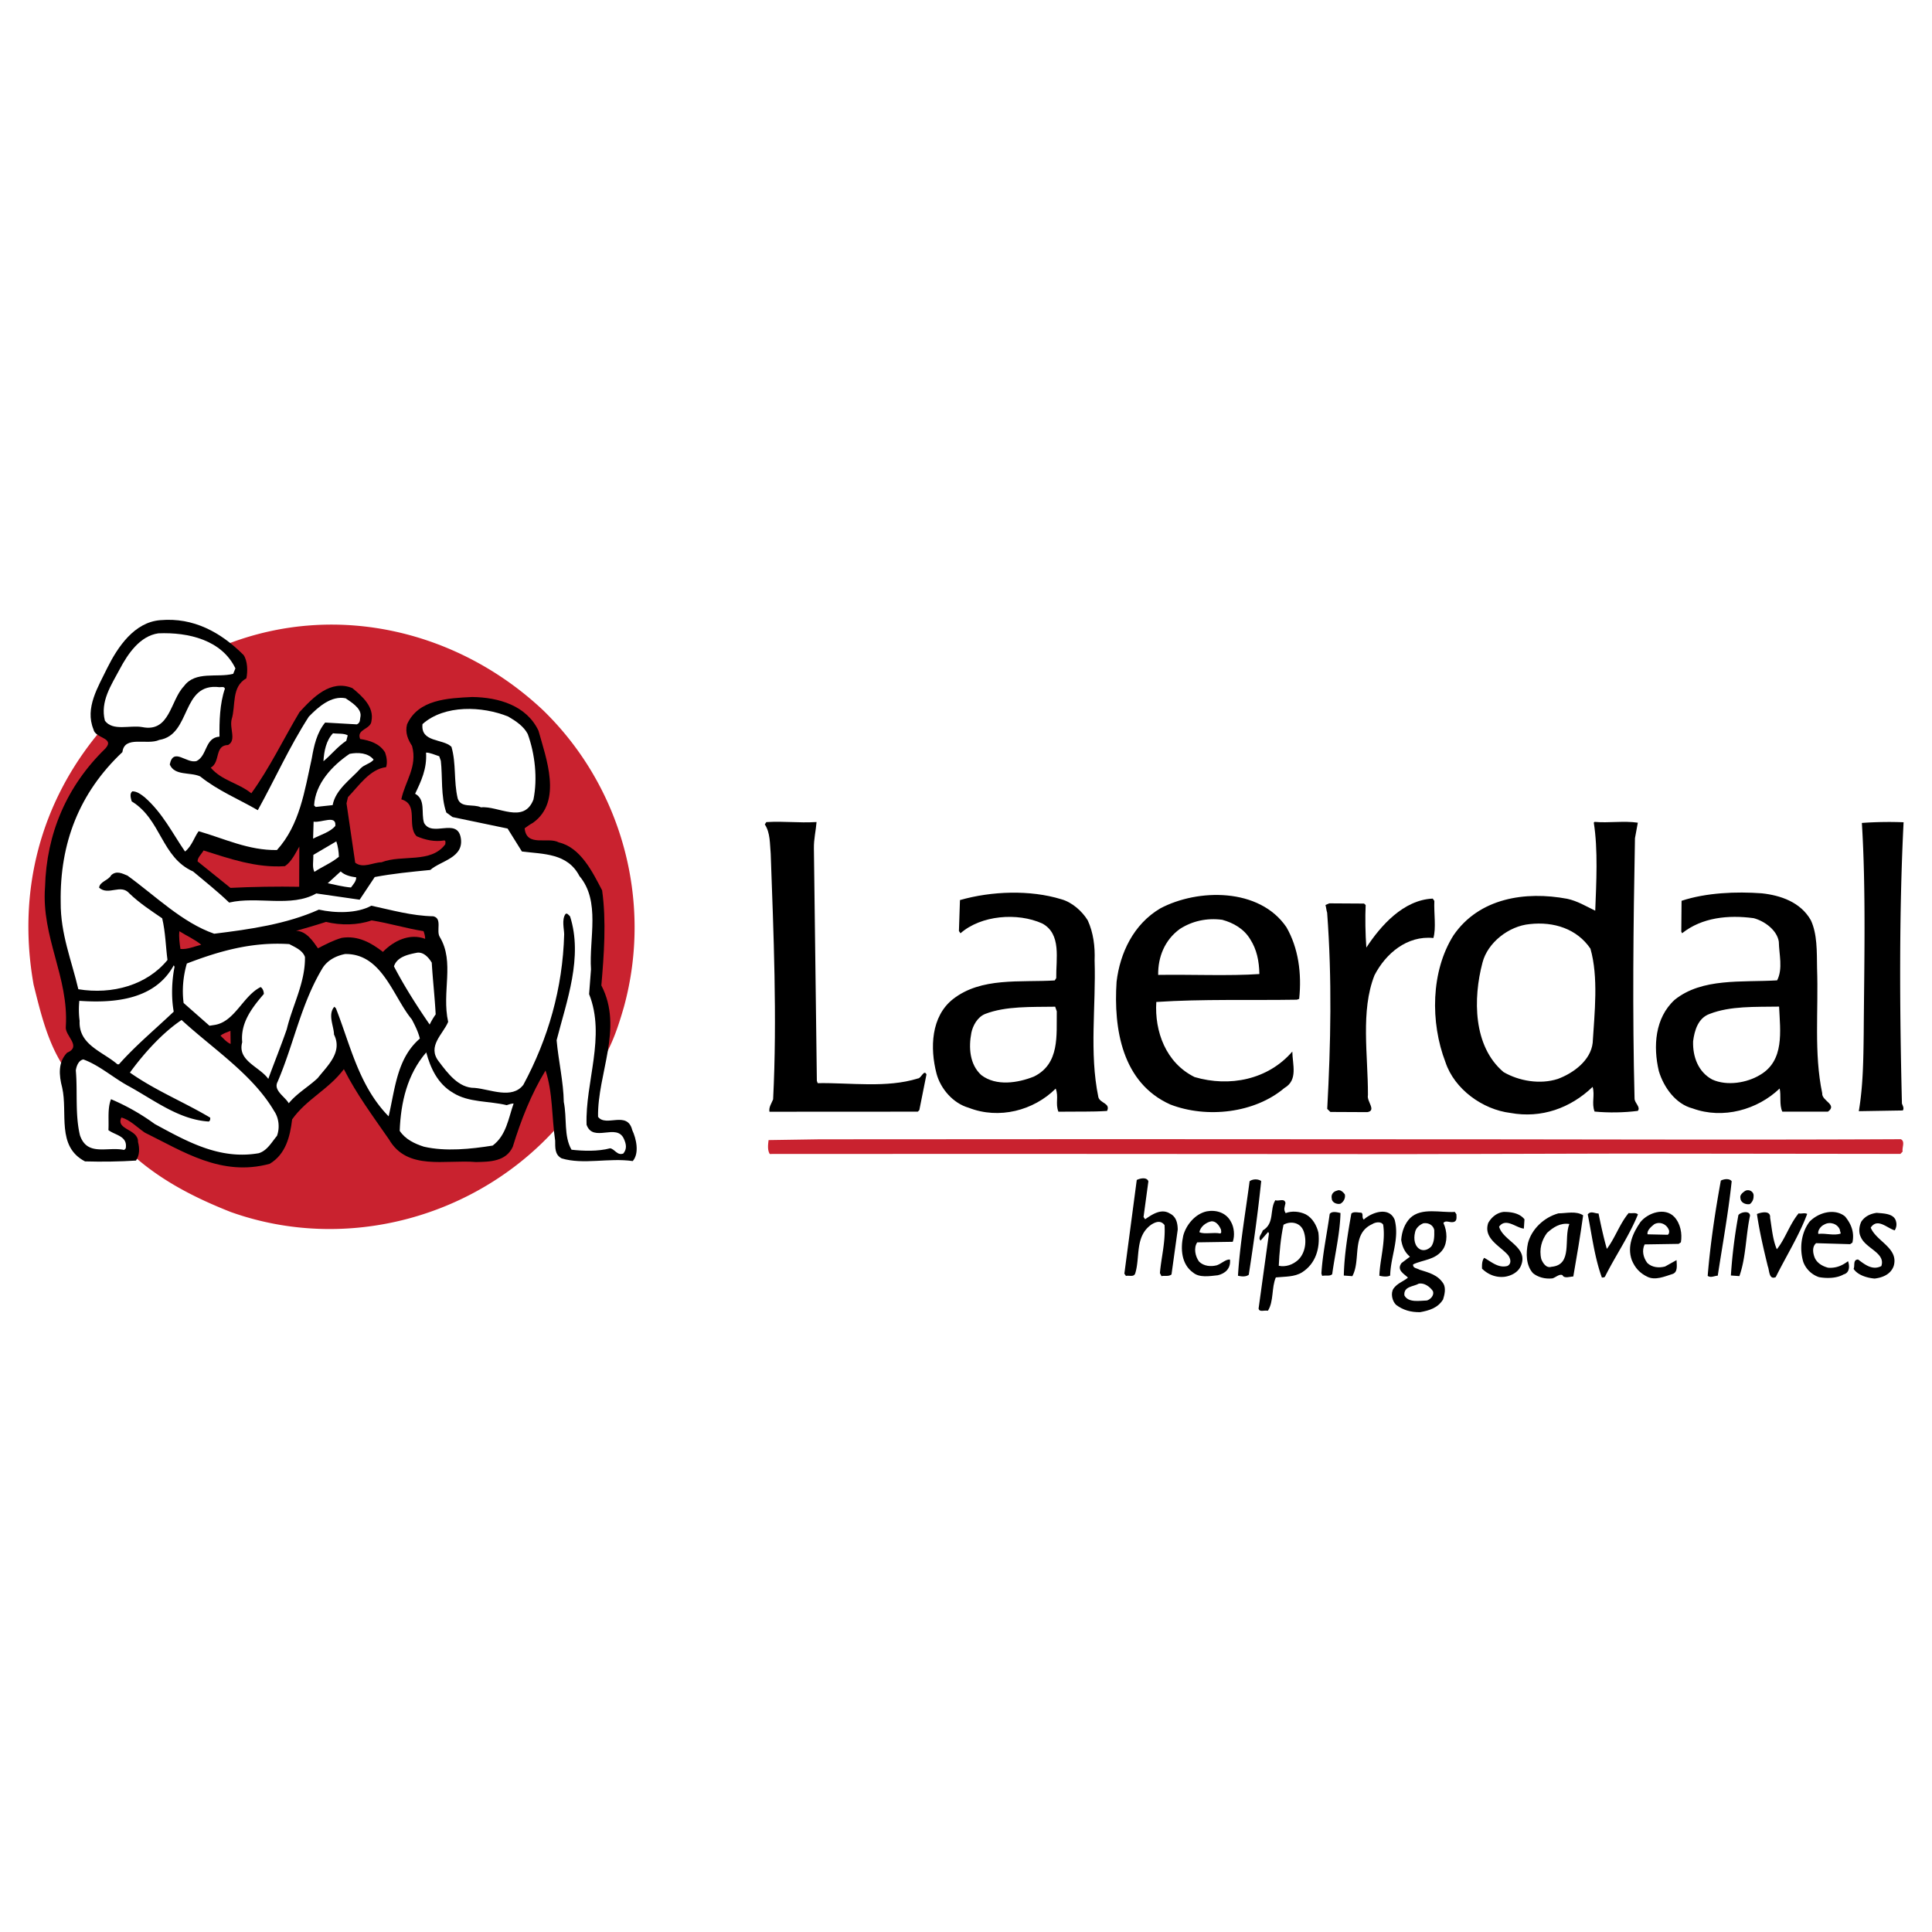 <svg xmlns="http://www.w3.org/2000/svg" width="2500" height="2500" viewBox="0 0 192.756 192.756"><g fill-rule="evenodd" clip-rule="evenodd"><path fill="#fff" d="M0 0h192.756v192.756H0V0z"/><path d="M13.271 115.27c.422-1.322-.764-2.363-1.714-3.186-.091-.461.127-.852.509-1.018 1.234.041 2.117 1.172 3.212 1.678 3.447 1.822 7.292 4.021 11.565 2.582 1.817-1.135 1.363-3.434 2.552-4.938l4.503-4.068c.533-.244 1.01.279 1.253.658 1.627 2.805 3.183 5.842 5.944 7.916 2.712.457 5.881.674 8.637-.027 1.73-1.361 1.584-3.674 2.534-5.396.663-1.023 1.014-2.189 1.914-3.066.458-.09.628.445.792.746.512 1.605.492 3.535.698 5.223-8.054 9.111-21.131 12.666-32.668 8.541-3.432-1.36-6.801-3.034-9.731-5.645zM140.258 115.145l-40.094-.023-23.363.01c-.242-.377-.181-.922-.118-1.385l5.086-.078 28.684-.016 32.693.016c15.344 0 31.074.068 46.494-.01.469.215.102.844.189 1.229l-.223.236-27.064-.033-22.284.054zM59.95 106c.382-2.635.751-5.729-.406-8.316.148-2.702.454-5.411.134-8.332-.593-1.755-1.567-3.42-3.221-4.606-1.345-1.037-4.852.303-4.395-2.487 1.507-1.202 2.616-2.779 2.172-4.692-.232-2.615-.542-5.226-2.977-6.695-2.51-1.391-6.282-1.201-8.946-.041-.526.479-1.131.883-1.26 1.658.192 1.304.844 2.441.575 3.761-.12 1.16-1.166 2.195-.902 3.342 1.57.878-.115 3.86 2.425 3.704.542.062 1.233-.036 1.558.495.178.765-.734 1.178-1.186 1.577-2.449.614-4.985.845-7.518 1.306-.387-.065-.934-.278-1.026-.816.152-2.626-2.335-5.79.377-7.953.742-.948 1.728-1.44 2.636-2.083.096-1.933-2.957-.915-2.408-3.089.447-.555 1.277-1.119.867-1.954-.408-.759-1.128-1.664-1.986-1.944-1.627-.262-2.825.931-3.948 2.045l-4.767 8.085a.961.961 0 0 1-1.227.269c-1.257-.809-2.811-1.147-3.775-2.506-.104-.847.568-1.561.852-2.418 1.836-.441.701-2.333 1.053-3.425.346-1.32.385-2.634 1.431-3.666.273-1.164-.446-2.069-1.392-2.734l-.007-.229c11.052-4.266 23.171-1.239 31.503 6.606 7.784 7.554 10.979 18.947 8.063 29.598-.56 1.94-1.193 3.888-2.299 5.54zM3.349 98.223c-1.67-9.435.764-18.221 6.567-25.181.457-.245.786.438 1.103.739.127 1.69-1.781 2.364-2.585 3.778-3.625 5.121-4.481 12.473-2.292 18.574 1.15 2.355.324 5.617 1.474 7.975-.05.928-1.191 1.424-1.241 2.35-1.614-2.419-2.322-5.403-3.026-8.235zM21.708 103.529c-.25-.609.432-1.016.811-1.182.382-.164.776.131.862.438.016.537.115 1.229-.341 1.473-.614.097-1.01-.278-1.332-.729z" fill="#c9222f"/><path d="M34.603 93.963c-1.236-.115-2.047 1.065-3.214.792-.633-.598-1.276-1.428-2.131-1.632-.158-.151-.396-.374-.248-.533 1.746-.977 3.738-1.423 5.908-1.027 1.078-.031 1.99-.444 2.991-.475l.398.374 3.882.886c.391.219.641.751.496 1.14-.441.708-1.459.199-2.297.534-.999.107-1.654 1.438-2.743 1.084-.941-.588-1.885-1.177-3.042-1.143zM17.584 94.631c-.175-.689-.437-1.683.166-2.163 1.006.122 1.944.556 2.585 1.387.251.608-.437.783-.742.946-.612.173-1.603.511-2.009-.17zM21.23 87.737c-.634-.598-1.728-1.104-1.911-2.026-.02-.614.355-1.013.806-1.411 2.557.387 4.825 1.474 7.526 1.546 1.159.12 1.612-2.746 2.585-1.234.113 1.231.314 2.768.038 3.855-.226.237-.607.327-.835.41-2.714-.536-6.202 1.498-8.209-1.14z" fill="#c9222f"/><path d="M24.312 65.362c.397.609.413 1.613.27 2.31-1.527.871-1.035 2.715-1.474 4.107-.216.928.494 2.073-.346 2.549-1.388.024-.742 1.708-1.736 2.263 1.1 1.294 2.722 1.498 4.049 2.556 1.81-2.496 3.227-5.449 4.803-8.094 1.364-1.486 3.106-3.289 5.279-2.399 1.015.834 2.189 1.892 1.903 3.284-.065.85-1.529.795-1.128 1.791.929.139 1.935.432 2.49 1.349.161.458.247.996.101 1.461-1.615.181-2.743 1.895-3.807 2.992l-.144.619.867 5.92c.78.605 1.771-.029 2.621-.041 2.067-.804 4.936.151 6.369-1.798-.002-.156.072-.31-.084-.384-.999.168-1.928-.048-2.782-.418-1.018-1.063.259-3.166-1.522-3.678.356-1.776 1.642-3.262 1.068-5.333-.393-.613-.715-1.299-.497-2.151 1.116-2.484 4.042-2.609 6.508-2.727 2.621.036 5.41.838 6.606 3.363.737 2.686 2.427 7.052-.544 9.182-.306.158-.61.394-.838.552.185 1.925 2.324.811 3.414 1.411 2.165.504 3.36 2.951 4.316 4.784.434 3.078.182 6.474-.077 9.483 2.225 4.281-.399 8.795-.329 13.109.787 1.066 2.918-.664 3.413 1.33.398.844.73 2.303.048 3.086-2.394-.346-4.926.387-7.096-.27-.699-.377-.634-1.072-.644-1.768-.345-2.303-.232-4.85-.962-6.996-1.425 2.336-2.462 4.973-3.267 7.607-.672 1.477-2.289 1.502-3.675 1.523-3.089-.258-6.849.881-8.67-2.25-1.58-2.287-3.233-4.494-4.506-7.018-1.51 2.027-3.73 2.988-5.163 5.014-.202 1.703-.637 3.479-2.24 4.432-4.834 1.311-8.653-1.248-12.46-3.113-.778-.529-1.483-1.287-2.336-1.506-.597 1.244 1.714 1.131 1.659 2.441.164.615.175 1.309-.201 1.854-1.618.104-3.39.131-5.087.082-2.876-1.496-1.697-4.83-2.278-7.365-.326-1.227-.424-2.535.485-3.475 1.532-.643-.259-1.693-.12-2.619.305-4.938-2.456-8.901-2.074-13.918.144-5.319 2.148-10.056 6.02-13.817.984-1.094-1.018-.986-1.188-1.908-.881-2.144.473-4.247 1.368-6.112 1.044-2.098 2.701-4.592 5.317-4.786 3.309-.283 6.031 1.214 8.301 3.49z"/><path d="M23.487 66.687l-.223.543c-1.611.41-3.781-.324-4.914 1.236-1.363 1.41-1.388 4.647-4.172 4.073-1.236-.211-2.921.435-3.711-.633-.492-1.918.637-3.556 1.46-5.111.823-1.556 2.028-3.346 3.874-3.608 3.002-.125 6.33.67 7.686 3.5z" fill="#fff"/><path d="M22.44 68.708c-.516 1.472-.563 3.322-.54 4.786-1.461.102-1.202 1.871-2.273 2.427-.996.324-2.333-1.428-2.69.351.479 1.15 2.016.739 3.025 1.186 1.794 1.435 3.813 2.249 5.758 3.375 1.724-3.111 3.135-6.294 5.091-9.333.984-1.018 2.278-2.117 3.67-1.832.545.377 1.558.977 1.492 1.75-.071.31.011.693-.371.852l-3.164-.18c-.831 1.016-1.119 2.331-1.33 3.567-.718 3.25-1.203 6.649-3.477 9.152-2.849.046-5.259-1.149-7.815-1.879-.451.624-.669 1.477-1.354 2.029-1.262-1.832-2.22-3.819-4.018-5.408-.389-.302-.78-.605-1.241-.598-.305.234-.144.696-.062 1.003 2.957 1.803 2.943 5.579 6.126 6.993 1.172.984 2.499 2.04 3.596 3.101 2.84-.663 6.174.519 8.694-.91l4.326.624 1.505-2.261c1.769-.336 3.615-.519 5.54-.706 1.063-.94 3.45-1.21 3.029-3.286-.415-1.92-2.852.045-3.646-1.405-.324-.998.194-2.316-.894-2.915.596-1.243 1.194-2.486 1.09-4.104.384-.005.852.218 1.315.365l.161.46c.18 1.537-.02 3.545.547 5.154l.624.454 5.49 1.145 1.426 2.288c2.163.273 4.549.158 5.742 2.453 2.122 2.509.948 6.228 1.152 9.308l-.189 2.469c1.685 4.213-.399 8.793-.252 13.033.646 1.836 3-.205 3.721 1.402.24.535.325.998-.052 1.467-.612.24-.855-.447-1.318-.52-1.229.328-2.693.273-3.853.143-.792-1.377-.437-3.158-.771-4.768-.034-2.006-.528-4.078-.716-6.158 1.016-3.945 2.641-8.288 1.342-12.353-.156-.154-.314-.381-.465-.226-.377.548-.132 1.468-.123 2.008-.144 5.399-1.604 10.432-4.073 15.02-1.133 1.482-3.308.439-4.851.309-1.618.027-2.723-1.498-3.589-2.641-1.181-1.521.418-2.705.938-3.945-.665-2.996.674-5.945-.831-8.464-.396-.612.279-1.856-.65-2.072-2.158-.042-4.172-.626-6.183-1.056-1.452.794-3.61.751-5.235.391-3.214 1.44-6.83 1.961-10.444 2.405-3.178-1.104-5.841-3.759-8.649-5.797-.542-.221-1.087-.521-1.62-.05-.3.545-1.146.636-1.213 1.253.938.833 2.151-.42 3.015.568 1.018.984 2.188 1.738 3.279 2.489.329 1.383.353 2.847.528 4.156-2.041 2.499-5.495 3.479-8.894 2.919-.663-2.842-1.786-5.521-1.76-8.682-.094-5.857 1.829-10.898 6.157-14.977.204-1.7 2.456-.656 3.681-1.215 3.228-.517 2.143-5.739 6.003-5.262.234-.003.462-.082.543.148z" fill="#fff"/><path d="M52.652 73.23c.726 1.993.996 4.453.569 6.542-.962 2.481-3.536.598-5.231.778-.774-.373-2.001.11-2.325-.887-.415-1.767-.132-3.466-.624-5.156-.859-.833-3.089-.411-2.888-2.263 2.203-1.964 5.984-1.794 8.543-.757.78.452 1.558.978 1.956 1.743zM34.694 73.365l-.144.543c-.84.552-1.52 1.412-2.28 2.041.06-1.004.273-2.086.955-2.79.464.07 1.081-.02 1.469.206zM37.277 75.79c-.303.391-.917.478-1.296.869-.984 1.095-2.511 2.122-2.792 3.668l-1.694.183-.157-.152c.121-2.161 1.786-3.96 3.541-5.146.846-.167 1.849-.106 2.398.578zM33.453 82.406c-.53.624-1.452.869-2.215 1.267l.05-1.697c.773.141 2.3-.73 2.165.43z" fill="#fff"/><path d="M81.467 82.014c-.062.849-.281 1.702-.264 2.626l.295 23.196.082.23c3.312-.053 6.868.506 10.012-.471.31-.004.602-.934.842-.398l-.712 3.559-.154.154-14.799.008c-.083-.461.219-.85.365-1.238.41-8.1.041-16.65-.24-24.509-.093-.999-.033-2.079-.588-2.919l.151-.232c1.849-.109 3.162.102 5.01-.006z"/><path d="M33.811 85.48c-.761.629-1.604.951-2.443 1.505-.238-.458-.094-1.078-.104-1.695l2.29-1.347c.163.462.249 1.076.257 1.537z" fill="#fff"/><path d="M29.85 88.474c-2.157-.041-4.703 0-6.858.11l-3.279-2.643c-.006-.386.373-.701.598-1.09 2.557.807 5.271 1.764 8.119 1.565.687-.473 1.058-1.327 1.433-1.952l-.013 4.01z" fill="#c9222f"/><path d="M189.922 82.038c-.469 9.258-.385 19.122-.166 28.062.082.23.238.459.088.691l-4.391.072c.422-2.475.457-5.02.49-7.795.047-6.861.232-14.263-.184-20.963a37.638 37.638 0 0 1 4.163-.067z"/><path d="M35.54 87.535c.007.385-.298.699-.523 1.011-.773-.065-1.623-.283-2.319-.425l1.292-1.179c.39.379 1.009.523 1.55.593z" fill="#fff"/><path d="M143.105 89.885c-.057 1.233.197 2.693-.096 3.701-2.625-.267-4.752 1.541-5.877 3.718-1.404 3.568-.641 7.947-.652 11.957-.145.619.875 1.529-.051 1.697l-3.699-.018-.312-.305c.354-6.557.486-12.879-.008-19.578-.08-.23-.084-.46-.166-.768l.383-.161 3.467.021.158.151c-.059 1.157-.031 2.931.068 4.239 1.43-2.182 3.701-4.76 6.627-4.885l.158.231z"/><path d="M42.256 92.9c.079.228.16.459.165.769-1.551-.593-3.157.204-4.217 1.301-1.171-.908-2.495-1.656-4.11-1.399-.842.245-1.608.644-2.371 1.042-.473-.687-1.184-1.754-2.188-1.738.845-.245 1.995-.571 2.993-.897 1.47.363 3.164.336 4.544-.149 1.78.276 3.406.79 5.184 1.071zM20.078 94.259c-.691.166-1.38.485-2.074.42-.086-.541-.175-1.232-.105-1.771.7.451 1.553.82 2.179 1.351z" fill="#c9222f"/><path d="M30.426 95.48c.041 2.542-1.234 4.799-1.812 7.198-.588 1.703-1.255 3.334-1.846 4.963-.866-1.219-3.113-1.801-2.602-3.658-.185-1.924.946-3.406 2.158-4.814-.005-.23-.086-.537-.319-.689-1.76.877-2.567 3.436-4.566 3.775l-.539.084-2.58-2.27c-.175-1.307-.043-2.697.322-3.938 3.142-1.205 6.44-2.184 10.221-1.937.546.3 1.321.595 1.563 1.286zM41.087 101.705c.319.611.635 1.225.801 1.916-2.281 1.963-2.463 4.971-3.114 7.756-2.976-3.035-3.813-7.105-5.262-10.783l-.156-.152c-.679.783-.046 1.928-.032 2.775.877 1.76-.643 3.096-1.625 4.342-.913.865-2.057 1.5-2.89 2.514-.396-.686-1.562-1.283-1.114-2.139 1.634-3.805 2.34-7.822 4.52-11.404.526-.78 1.367-1.178 2.213-1.347 3.699-.06 4.772 4.243 6.659 6.522zM43.077 96.047c.105 1.77.283 3.23.391 5.156a7.138 7.138 0 0 0-.6 1.014c-1.262-1.83-2.528-3.814-3.562-5.801.292-.931 1.369-1.178 2.213-1.346.691-.165 1.24.441 1.558.977zM17.416 96.46c-.285 1.392-.336 3.089-.083 4.472-1.896 1.803-3.798 3.375-5.464 5.252l-.153.002c-1.486-1.285-3.887-1.941-3.771-4.332a8.704 8.704 0 0 1-.031-2.002c3.547.25 7.551-.121 9.424-3.545l.078.153z" fill="#fff"/><path d="M27.361 110.867c.473.688.566 1.686.269 2.463-.528.627-.977 1.479-1.822 1.727-3.92.68-7.188-1.195-10.375-2.918a21.843 21.843 0 0 0-4.357-2.471c-.37.928-.197 2.084-.259 3.086.704.525 1.938.586 1.727 1.822l-.151.154c-1.702-.355-3.69.676-4.417-1.467-.497-2.074-.225-4.391-.412-6.469.069-.465.29-1.006.751-1.094 1.629.592 3.039 1.881 4.592 2.703 2.566 1.422 4.988 3.311 7.919 3.492.153-.076.151-.232.148-.385-2.647-1.578-5.439-2.689-8.012-4.498 1.356-1.871 3.25-3.98 5.156-5.246 3.129 2.879 7.102 5.437 9.243 9.101z" fill="#fff"/><path d="M23.011 104.156c-.387-.15-.78-.605-1.015-.834.305-.234.612-.316.996-.477l.019 1.311z" fill="#c9222f"/><path d="M163.121 83.627l.285-1.546c-1.393-.209-2.928.048-4.318-.083l-.076.077c.43 2.69.252 6.008.145 8.785-.936-.449-1.789-.974-2.797-1.188-4.176-.78-8.789-.088-11.348 3.651-2.256 3.582-2.326 8.669-.797 12.654.891 2.686 3.697 4.721 6.479 5.061 3.092.566 6.002-.482 8.203-2.6.246.846-.127 1.621.195 2.463 1.389.133 2.93.109 4.314-.068.303-.391-.318-.766-.326-1.227-.219-8.555-.125-17.189.041-25.979zm-4.219 20.418c-.201 1.775-1.953 3.037-3.484 3.602-1.766.568-3.85.215-5.406-.684-3.049-2.572-3.049-7.352-2.107-10.911.51-2.014 2.641-3.666 4.719-3.855 2.385-.269 4.709.466 6.053 2.449.815 2.836.411 6.389.225 9.399zM109.584 109.465c-.922-4.457-.227-9.092-.375-13.639.053-1.387-.123-2.772-.682-3.996-.555-.915-1.57-1.824-2.654-2.115-3.1-.951-6.949-.814-10.097.086l-.104 3.084.156.229c2.052-1.806 5.673-2.096 8.157-.979 1.941 1.047 1.365 3.523 1.396 5.452l-.15.232c-3.465.209-7.326-.344-10.146 1.859-2.206 1.732-2.309 4.893-1.651 7.426.408 1.537 1.667 2.979 3.214 3.418 3.024 1.184 6.479.281 8.68-1.912.322.842-.055 1.463.27 2.307 1.693-.027 3.391.023 4.854-.078.372-.778-.704-.761-.868-1.374zm-6.432-2.055c-1.609.641-3.762.984-5.244-.146-1.174-1.061-1.277-2.756-.995-4.225.145-.695.592-1.551 1.36-1.871 2.066-.805 4.613-.691 7.002-.729l.16.459c-.039 2.391.317 5.239-2.283 6.512zM115.756 90.634c-2.674 1.584-4.016 4.458-4.355 7.317-.309 4.707.551 10.088 5.363 12.246 3.646 1.404 8.416.867 11.383-1.648 1.373-.793.807-2.326.787-3.635-2.422 2.812-6.264 3.57-9.748 2.545-2.873-1.416-4.004-4.559-3.822-7.492 4.621-.305 9.402-.15 14.023-.227l.232-.08c.268-2.547-.082-5.085-1.27-7.149-2.685-3.963-8.851-3.865-12.593-1.877zm-.205 6.632c-.025-1.771.641-3.478 2.162-4.582 1.223-.79 2.682-1.121 4.227-.917 1.084.292 2.174.891 2.805 1.959.635.993.881 2.146.904 3.454-3.004.205-6.782.033-10.098.086zM181.803 109.072c-.838-3.998-.365-8.166-.514-12.48-.025-1.695.021-3.392-.615-4.77-1.031-1.834-3.047-2.494-4.898-2.696-2.547-.189-5.553-.065-8.006.747l-.027 3.082.082.154c1.979-1.573 4.594-1.846 7.145-1.502 1.084.29 2.33 1.195 2.504 2.349.018 1.232.43 2.691-.17 3.855-3.543.211-7.482-.264-10.221 1.939-1.977 1.805-2.16 4.66-1.58 7.115.486 1.611 1.674 3.289 3.373 3.723 3.025 1.109 6.479.129 8.68-1.988.166.691-.053 1.619.266 2.309l4.549.002c.988-.708-.635-1.069-.568-1.839zm-6.198-1.83c-1.297.793-3.299 1.135-4.773.463-1.396-.748-1.963-2.279-1.91-3.822.137-1.08.502-2.32 1.652-2.725 2.068-.805 4.533-.689 6.926-.729.117 2.467.549 5.387-1.895 6.813z"/><path d="M45.213 109.037c1.558.979 3.558.791 5.339 1.225.229-.078.46-.16.691-.164-.517 1.473-.721 3.17-2.091 4.197-2.154.344-4.693.613-6.858.111-.931-.297-1.863-.742-2.415-1.582.108-2.855.756-5.639 2.647-7.828.411 1.535 1.132 3.143 2.687 4.041z" fill="#fff"/><path d="M114.574 117.861l-.482 3.555.158.229c.688-.473 1.602-1.104 2.457-.578.623.299.785.914.795 1.607l-.621 4.479c-.305.236-.689.088-.998.17l-.158-.305c.129-1.543.566-3.094.461-4.789-.395-.533-.93-.293-1.311-.055-1.676 1.184-1.102 3.258-1.617 4.885-.148.385-.613.162-.922.242l-.158-.227 1.236-9.346c.309-.158 1-.324 1.16.133zM125.83 117.834c-.336 3.246-.75 6.18-1.24 9.348-.301.236-.77.17-1.076.098.182-3.088.746-6.256 1.158-9.424.303-.237.844-.249 1.158-.022zM172.77 117.852c-.334 3.162-.902 6.254-1.389 9.424-.311.004-.691.242-1.004.016.258-3.164.746-6.412 1.312-9.504.305-.159.844-.245 1.081.064zM134.174 119.166c.084.383-.143.773-.449.932-.381.084-.85-.143-.854-.527-.086-.383.143-.693.527-.779.303-.159.618.146.776.374zM174.953 119.357a.946.946 0 0 1-.373.775c-.387.082-.928-.139-.936-.6-.082-.307.223-.545.451-.703.382-.237.925.064.858.528zM133.74 121.023c-.045 2.002-.551 4.094-.826 6.102-.227.236-.693.088-.998.172l-.08-.234c.123-2.002.553-3.936.828-5.945.225-.313.768-.167 1.076-.095zM139.148 121.705c.494 1.922-.404 3.633-.451 5.557-.305.16-.77.09-1.078.018.053-1.617.639-3.398.379-5.094-.238-.379-.85-.217-1.078-.059-2.141.959-1.1 3.562-1.998 5.195l-.85-.061c.047-2.082.395-4.17.75-6.18.225-.234.693-.09.998-.092.236.148.01.461.244.689.762-.705 2.522-1.352 3.084.027zM152.098 121.652l-.062.924c-.775-.062-1.793-1.127-2.471-.189.408 1.455 3.037 2.031 2.146 3.973-.301.621-.988.941-1.604 1.027-.844.09-1.619-.205-2.246-.812-.008-.385-.012-.77.213-1.082.699.373 1.404 1.061 2.324.812.459-.24.295-.775.061-1.082-.787-.912-2.492-1.656-1.979-3.203.301-.545.83-1.018 1.523-1.105.772-.011 1.62.128 2.095.737zM159.488 121.07c.248 1.23.5 2.381.826 3.531.83-1.092 1.271-2.488 2.18-3.578.309.072.691-.092.924.139-.889 2.174-2.244 4.119-3.291 6.217-.074.08-.23.08-.307.082-.729-1.992-.992-4.225-1.41-6.299.301-.389.69-.086 1.078-.092zM174.6 121.289c-.432 2.012-.396 4.168-1.061 6.029l-.848-.062a51.74 51.74 0 0 1 .75-6.029c.225-.307 1.149-.477 1.159.062zM176.604 121.486c.174 1.078.27 2.232.67 3.152.834-1.018 1.27-2.486 2.178-3.582.232.072.613-.086.85.061-.814 2.172-2.092 4.199-3.135 6.299-.689.316-.629-.686-.791-1.068-.412-1.689-.828-3.453-1.086-5.227.382-.158 1.38-.404 1.314.365zM184.08 121.365c.631.762.951 1.605.736 2.611l-.229.156-3.393-.1c-.457.395-.289 1.084-.131 1.467.24.535.781.838 1.328.982.846.064 1.455-.254 1.988-.65.166.461.176 1.154-.439 1.316-.688.4-1.688.414-2.459.273a2.537 2.537 0 0 1-1.568-1.518c-.406-1.381-.201-2.926.629-4.018.909-.937 2.524-1.351 3.538-.519zM189.176 121.9c.08.307.008.619-.141.852-.775-.221-1.715-1.281-2.393-.27.562 1.377 2.807 2.037 2.295 3.818-.293.852-1.135 1.17-1.904 1.262-.771-.064-1.703-.355-2.098-.967.15-.312-.092-.926.447-.934.623.453 1.406 1.133 2.32.654.445-1.314-1.566-1.744-2.047-2.895-.24-.459-.172-1.076.051-1.541.375-.547.914-.785 1.529-.873.695.068 1.773.051 1.941.894z"/><path d="M183.562 122.686c0 .152.082.232.082.387-.689.238-1.461-.057-2.232.033-.084-.305.219-.773.6-.934.533-.318 1.308-.1 1.55.514z" fill="#fff"/><path d="M130.273 121.156c-.619-.299-1.393-.363-2.004-.123-.238-.381-.088-.615-.016-1-.086-.539-.699-.145-1.01-.291-.6.932-.039 2.311-1.262 3.025-.07.309-.527.699-.213 1.006l.758-.863.078.154-1.035 7.492c.082.385.543.145.93.217.6-.936.348-2.318.791-3.324.924-.094 1.852-.033 2.615-.506 1.373-.869 1.811-2.42 1.633-3.961-.165-.685-.563-1.453-1.265-1.826zm-.773 4.561c-.531.471-1.223.713-1.916.57.057-1.236.186-2.777.473-4.094.688-.396 1.691-.258 2.014.662.325.92.187 2.153-.571 2.862zM120.404 120.854c-1.154.246-2.061 1.342-2.352 2.428-.289 1.312-.186 2.854.984 3.684.625.527 1.625.357 2.469.266.691-.164 1.305-.635 1.211-1.561-.387-.068-.844.4-1.299.562-.617.164-1.311.096-1.781-.357-.395-.533-.562-1.379-.188-1.926l3.545-.055c.221-.621.133-1.469-.184-2.002-.477-.916-1.485-1.209-2.405-1.039zm1.344 2.21c-.693-.143-1.537.105-2.08-.121.066-.539.678-1.012 1.215-1.096.463-.008.775.449.936.832.005.155.081.307-.071.385zM145.148 120.914c-1.385.1-3.322-.482-4.459.613-.535.549-.828 1.322-.891 2.172.086.615.328 1.23.873 1.682l-.838.631c-.527.701.248 1.076.641 1.455-.459.391-1.07.555-1.449 1.102-.299.465-.131 1.236.26 1.615.703.529 1.475.746 2.4.732.92-.17 1.766-.416 2.291-1.271.148-.465.291-1.084.053-1.541-.555-.918-1.482-1.135-2.412-1.428-.232-.15-.695-.141-.627-.529.996-.479 2.23-.42 2.984-1.512.451-.701.432-1.779.035-2.619.227-.314.617-.012 1.002-.094.381-.084.299-.469.295-.775l-.158-.233zm-3.586 7.152c.537-.09 1.084.291 1.398.746.164.461-.293.854-.602.938-.693.012-1.844.258-2.242-.508-.091-.922.911-.861 1.446-1.176zm1.25-3.72c-.303.312-.684.473-1.076.326-.619-.297-.709-1.068-.564-1.689.072-.461.451-.775.834-.936.539-.088 1.004.215 1.09.676.009.617.017 1.156-.284 1.623zM155.48 121.057c-1.459.408-2.674 1.584-3.037 2.977-.215 1.006-.195 2.24.512 3 .469.379 1.166.596 1.934.51.309-.084.686-.473 1-.326.158.381.77.141 1.08.137.354-2.012.705-4.098.982-6.104-.705-.452-1.623-.206-2.471-.194zm-.687 5.33c-.535.166-.854-.373-1.014-.754-.248-.998.045-1.928.572-2.629.611-.549 1.297-1.021 2.223-.887-.592 1.479.375 4.08-1.781 4.27zM167.047 121.41c-.939-.986-2.627-.418-3.381.516-.754 1.09-1.352 2.41-.863 3.791.318.766.787 1.299 1.566 1.672.775.375 1.695-.027 2.461-.27.613-.164.447-.936.439-1.398l-1.146.639c-.613.162-1.309.096-1.775-.357-.396-.533-.562-1.225-.264-1.848l3.391-.053.229-.156c.14-.854-.03-1.852-.657-2.536zm-.664 1.783l-2.006-.045c-.086-.381.371-.775.678-1.014.613-.318 1.311.057 1.477.672-.001.155.005.307-.149.387z"/></g></svg>